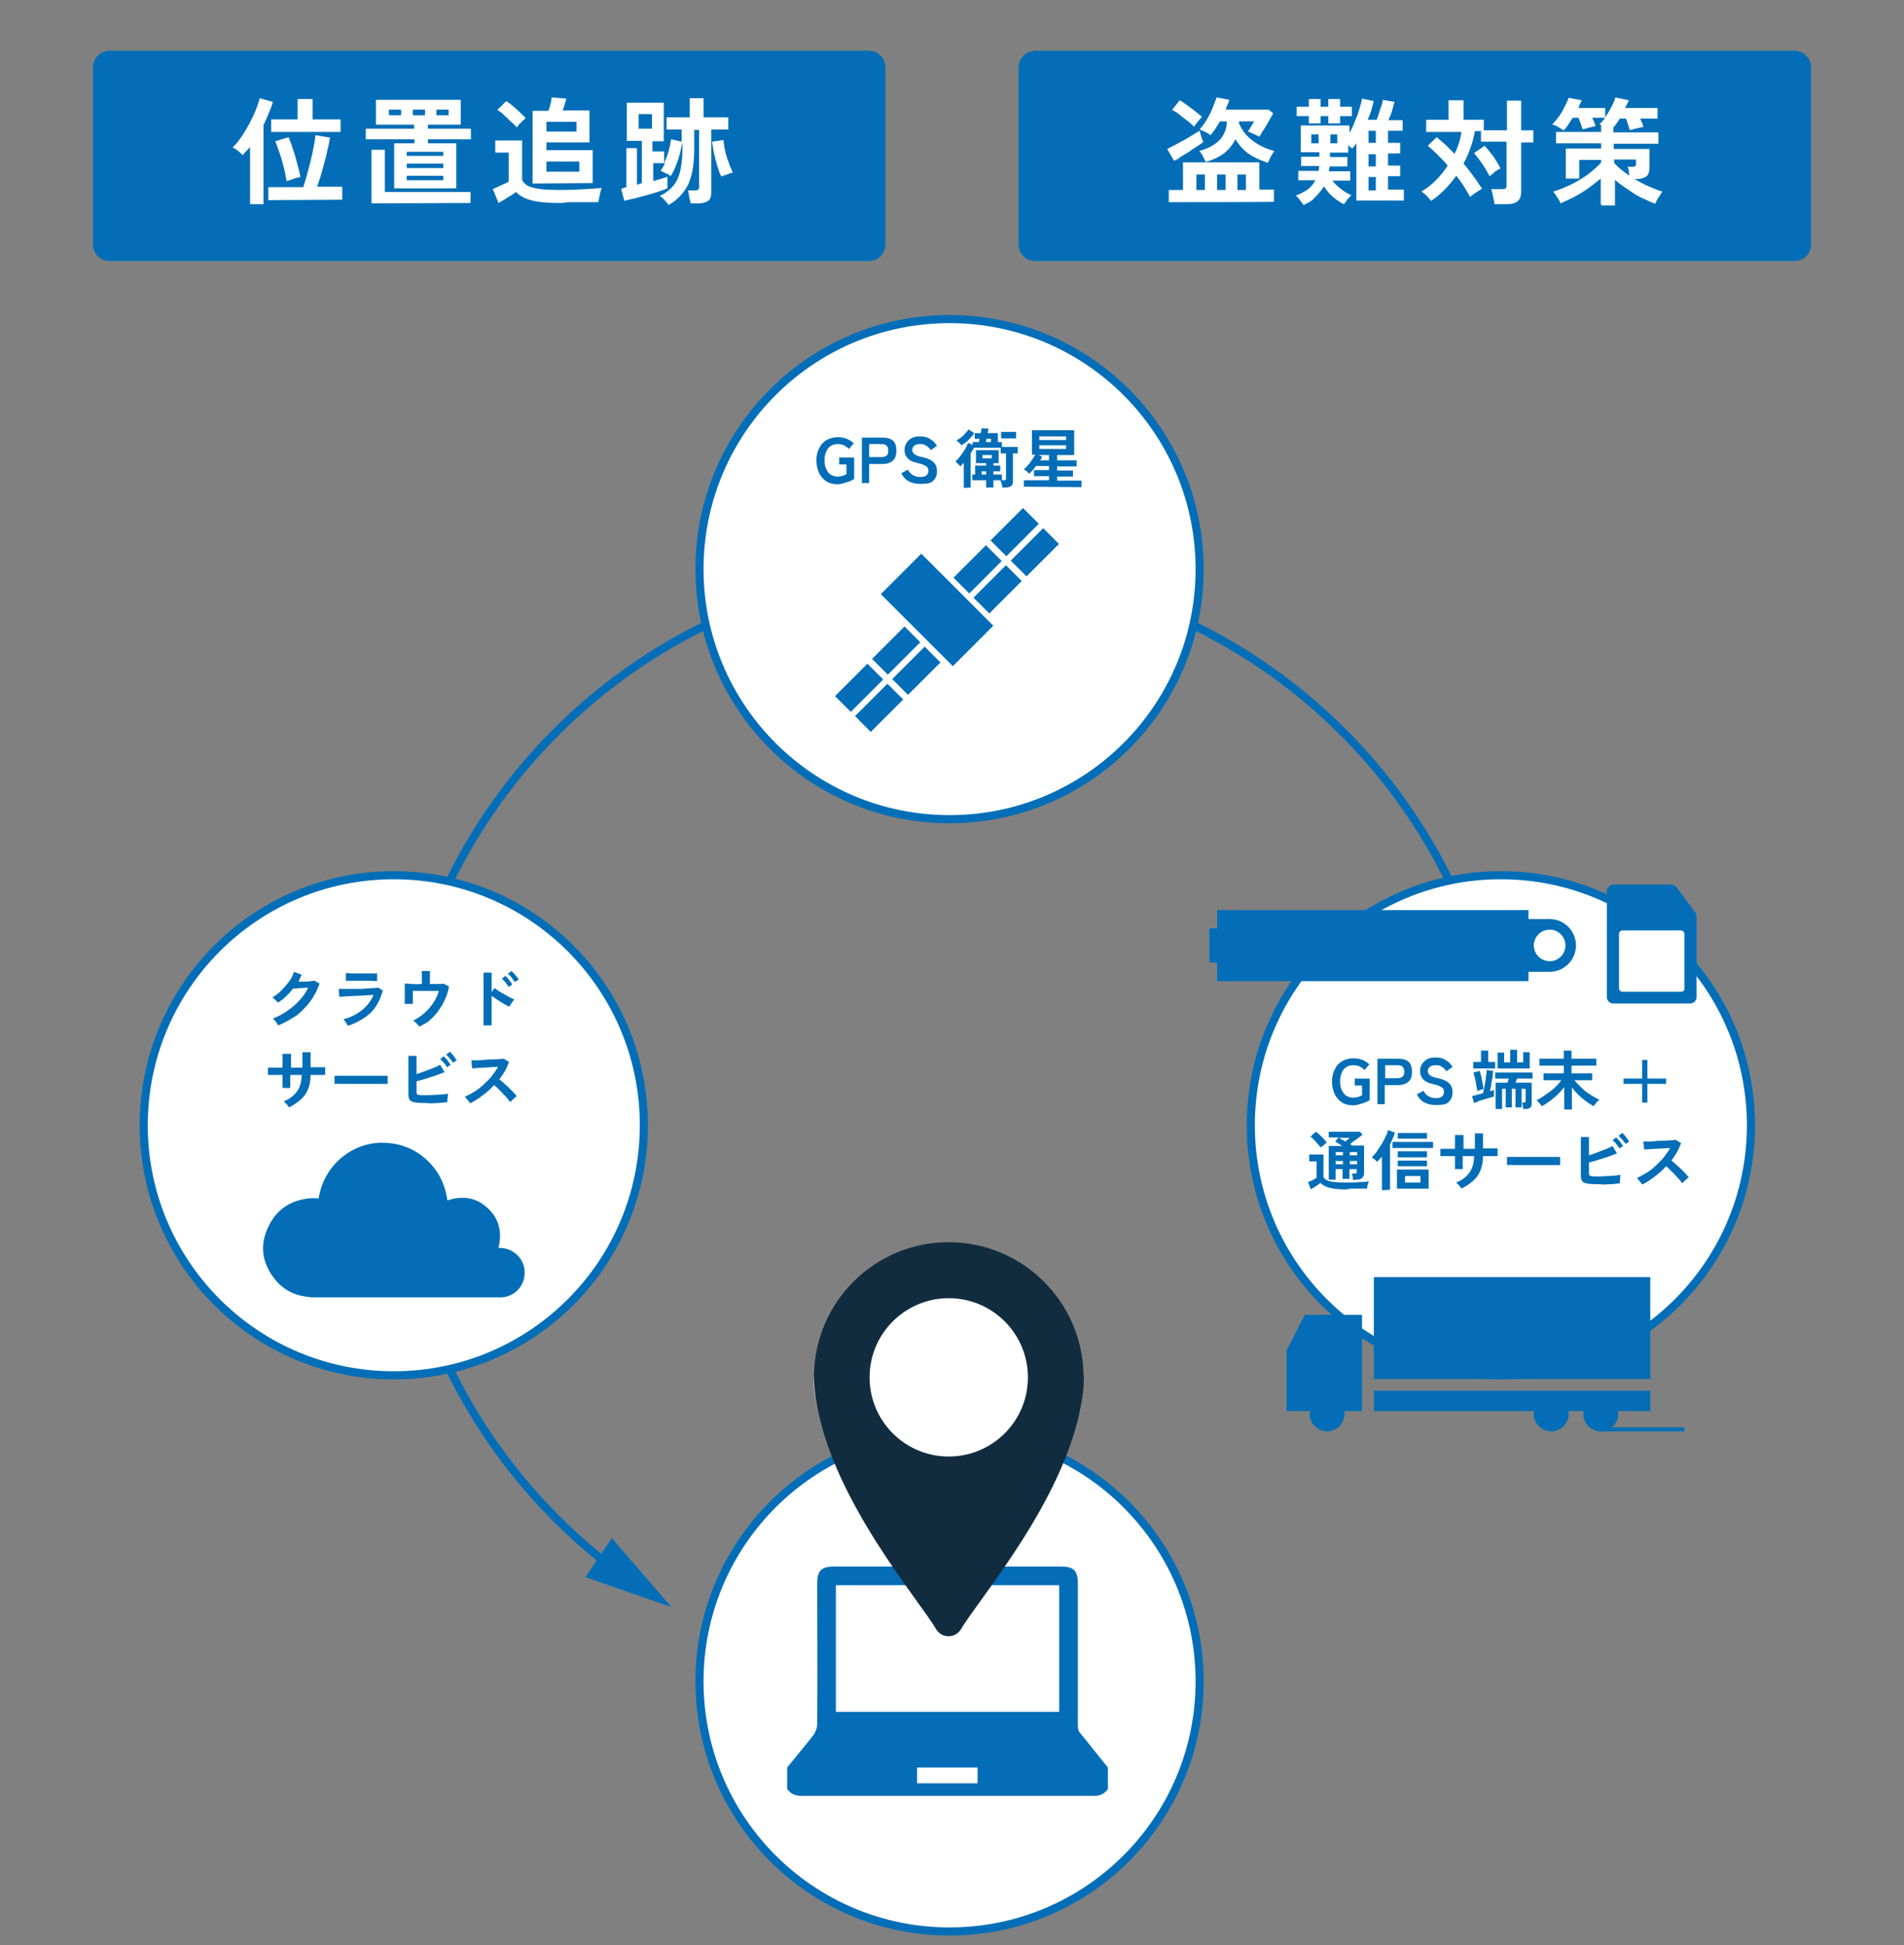 <?xml version="1.0" encoding="UTF-8"?> <svg xmlns="http://www.w3.org/2000/svg" xmlns:xlink="http://www.w3.org/1999/xlink" version="1.1" id="レイヤー_2_00000166645083729183058270000005550283506667226290_" x="0px" y="0px" viewBox="0 0 469 479.2" style="enable-background:new 0 0 469 479.2;" xml:space="preserve"><rect x="0" y="0" width="469" height="479.2" fill="#808080" stroke="none"/> <style type="text/css"> .st0{fill:none;stroke:#036EB7;stroke-width:2;stroke-miterlimit:10;} .st1{fill:#036EB7;} .st2{fill:#FFFFFF;stroke:#036EB7;stroke-width:2;stroke-miterlimit:10;} .st3{fill:none;stroke:#036EB7;stroke-width:2.599;stroke-miterlimit:10;} .st4{fill:#036EB7;stroke:#036EB7;stroke-width:2.599;stroke-miterlimit:10;} .st5{fill:#FFFFFF;} .st6{fill:#122C3F;} .st7{fill:none;stroke:#036EB7;stroke-miterlimit:10;} </style> <g> <g> <g> <path class="st0" d="M370.9,277.2c0-75.7-61.3-137-137-137s-137,61.3-137,137c0,44.3,21.1,83.8,53.7,108.8"></path> <g> <polygon class="st1" points="144.2,388.5 165.4,395.9 150.7,378.9 "></polygon> </g> </g> </g> <g> <circle class="st2" cx="233.9" cy="140.2" r="61.6"></circle> <g> <g> <path class="st1" d="M206.3,119.3c-1,0-1.9-0.2-2.7-0.7s-1.4-1.2-1.8-2c-0.4-0.9-0.7-1.9-0.7-3.1s0.2-2.2,0.7-3.1 c0.4-0.9,1.1-1.6,1.8-2s1.7-0.7,2.7-0.7c0.8,0,1.6,0.1,2.3,0.4s1.3,0.7,1.7,1.1l-1.2,1.4c-0.3-0.4-0.7-0.6-1.2-0.9 c-0.5-0.2-1-0.3-1.6-0.3c-0.7,0-1.3,0.2-1.7,0.5c-0.5,0.3-0.9,0.8-1.1,1.4c-0.3,0.6-0.4,1.3-0.4,2.1c0,0.8,0.1,1.5,0.4,2.1 c0.3,0.6,0.6,1.1,1.1,1.4s1.1,0.5,1.7,0.5c0.5,0,0.9-0.1,1.3-0.2c0.3-0.1,0.6-0.2,0.9-0.4v-2.4h-1.8v-1.7h3.7v5.3 c-0.5,0.3-1.1,0.6-1.8,0.8S207.1,119.3,206.3,119.3z"></path> <path class="st1" d="M212.3,119v-11.2h5.1c1,0,1.9,0.2,2.5,0.7s0.9,1.3,0.9,2.5s-0.3,2-0.9,2.5c-0.6,0.5-1.4,0.8-2.5,0.8h-3.3 v4.7H212.3z M214.1,112.6h3c0.5,0,1-0.1,1.3-0.4c0.3-0.2,0.4-0.6,0.4-1.2c0-0.5-0.1-0.9-0.4-1.2s-0.7-0.4-1.3-0.4h-3V112.6z"></path> <path class="st1" d="M226.5,119.2c-0.9,0-1.8-0.2-2.6-0.6s-1.4-1.1-1.9-2l1.6-0.9c0.3,0.5,0.7,1,1.2,1.3s1.1,0.5,1.8,0.5 s1.3-0.1,1.6-0.4s0.5-0.6,0.5-1.1c0-0.3-0.1-0.6-0.2-0.8c-0.1-0.2-0.4-0.4-0.8-0.6c-0.4-0.2-1.1-0.4-1.9-0.6 c-1-0.2-1.8-0.6-2.3-1.2s-0.7-1.2-0.7-2c0-0.7,0.2-1.2,0.5-1.7s0.8-0.9,1.3-1.2c0.6-0.3,1.2-0.4,2-0.4c1,0,1.9,0.2,2.6,0.7 c0.7,0.4,1.2,1,1.6,1.6l-1.5,1.1c-0.2-0.3-0.4-0.5-0.6-0.7c-0.2-0.2-0.5-0.4-0.9-0.6c-0.3-0.2-0.7-0.2-1.2-0.2 c-0.6,0-1,0.1-1.4,0.4c-0.3,0.2-0.5,0.6-0.5,1.1c0,0.2,0.1,0.4,0.2,0.6s0.3,0.4,0.7,0.6s0.9,0.4,1.6,0.5 c1.3,0.3,2.2,0.7,2.8,1.3c0.6,0.6,0.8,1.3,0.8,2.2c0,1.1-0.4,1.9-1.1,2.5S227.7,119.2,226.5,119.2z"></path> <path class="st1" d="M237.4,120.2V114c-0.3,0.3-0.6,0.6-0.8,0.9c-0.1-0.1-0.2-0.2-0.4-0.4c-0.2-0.2-0.3-0.3-0.5-0.5 s-0.3-0.3-0.4-0.3c0.3-0.2,0.6-0.6,0.9-0.9c0.3-0.4,0.6-0.8,0.9-1.2c0.3-0.4,0.6-0.9,0.8-1.3s0.4-0.8,0.6-1.2l1.1,0.5v-0.7h1.5 c0-0.1,0.1-0.2,0.1-0.4c0-0.1,0.1-0.3,0.1-0.4h-1.2v-1.4h1.5c0.1-0.3,0.1-0.5,0.1-0.7s0.1-0.4,0.1-0.5l1.7,0.1 c0,0.1,0,0.3-0.1,0.5c0,0.2-0.1,0.4-0.1,0.6h2.5v2.2h1v1.2h3.9v1.6h-1.2v6.9c0,0.5-0.1,0.9-0.4,1.1c-0.3,0.2-0.7,0.4-1.3,0.4 h-0.9c0-0.1,0-0.3-0.1-0.6c0-0.2-0.1-0.5-0.2-0.7c-0.1-0.2-0.1-0.4-0.2-0.5h-1.7v1.8h-1.8v-1.8h-3.4v-1.4h0.7v-2.2h2.7v-0.6 h-2.5v-3.2h5.6v3.2h-1.3v0.6h1.7v1.4h-1.7v0.8h2.1v1.4h0.5c0.2,0,0.3,0,0.4-0.1c0.1-0.1,0.1-0.2,0.1-0.4v-6.1h-1.3v-1.4h-6.6 c-0.1,0.2-0.2,0.5-0.4,0.7c-0.1,0.2-0.3,0.5-0.4,0.7v8.4L237.4,120.2L237.4,120.2z M236.8,109.7c-0.1-0.2-0.3-0.4-0.5-0.6 s-0.5-0.4-0.7-0.6c0.4-0.2,0.8-0.5,1.2-0.8s0.7-0.6,1-1c0.3-0.3,0.6-0.6,0.8-0.9l1.4,0.9c-0.2,0.3-0.5,0.7-0.9,1.1 s-0.7,0.8-1.1,1.1S237.1,109.5,236.8,109.7z M241.8,116.9h1.1v-0.8h-1.1V116.9z M242,112.9h2.3v-0.8H242V112.9z M242.8,108.9 h1.3v-0.8H243c0,0.1-0.1,0.3-0.1,0.4C242.9,108.7,242.9,108.8,242.8,108.9z M246.6,108v-1.6h3.7v1.6H246.6z"></path> <path class="st1" d="M252.2,119.9v-1.6h6.2v-1h-3.7v-1.5h3.7v-1h-3.2c-0.6,0.8-1.1,1.4-1.7,1.9c-0.2-0.2-0.4-0.4-0.6-0.6 c-0.2-0.2-0.5-0.3-0.7-0.5c0.3-0.3,0.7-0.6,1-1c0.4-0.4,0.7-0.8,1-1.3s0.6-0.9,0.8-1.3h-0.8v-6h10.4v6.1h-4.2v1.3h4.8v1.5h-4.8 v1h3.9v1.5h-3.9v1h6v1.6L252.2,119.9L252.2,119.9z M256.2,113.4h2.2v-1.3h-2.6l0.9,0.4c-0.1,0.2-0.2,0.3-0.2,0.5 C256.4,113.1,256.3,113.3,256.2,113.4z M256,108.4h6.6v-0.9H256V108.4z M256,110.6h6.6v-0.9H256V110.6z"></path> </g> </g> </g> <circle class="st2" cx="233.9" cy="414.2" r="61.6"></circle> <circle class="st2" cx="369.7" cy="277.2" r="61.6"></circle> <g> <g> <path class="st1" d="M333.3,272.3c-1,0-1.9-0.2-2.7-0.7c-0.8-0.5-1.4-1.2-1.8-2c-0.4-0.9-0.7-1.9-0.7-3.1s0.2-2.2,0.7-3.1 c0.4-0.9,1.1-1.6,1.8-2s1.7-0.7,2.7-0.7c0.8,0,1.6,0.1,2.3,0.4c0.7,0.3,1.3,0.7,1.7,1.1l-1.2,1.4c-0.3-0.4-0.7-0.6-1.2-0.9 c-0.5-0.2-1-0.3-1.6-0.3c-0.7,0-1.3,0.2-1.7,0.5c-0.5,0.3-0.9,0.8-1.1,1.4c-0.3,0.6-0.4,1.3-0.4,2.1c0,0.8,0.1,1.5,0.4,2.1 s0.6,1.1,1.1,1.4s1.1,0.5,1.7,0.5c0.5,0,0.9-0.1,1.3-0.2c0.3-0.1,0.6-0.2,0.9-0.4v-2.4h-1.8v-1.7h3.7v5.3 c-0.5,0.3-1.1,0.6-1.8,0.8S334.1,272.3,333.3,272.3z"></path> <path class="st1" d="M339.3,272v-11.2h5.1c1,0,1.9,0.2,2.5,0.7s0.9,1.3,0.9,2.5s-0.3,2-0.9,2.5s-1.4,0.8-2.5,0.8h-3.3v4.7H339.3z M341.2,265.6h3c0.5,0,1-0.1,1.3-0.4c0.3-0.2,0.4-0.6,0.4-1.2c0-0.5-0.1-0.9-0.4-1.2s-0.7-0.4-1.3-0.4h-3V265.6z"></path> <path class="st1" d="M353.5,272.2c-0.9,0-1.8-0.2-2.6-0.6c-0.8-0.4-1.4-1.1-1.9-2l1.6-0.9c0.3,0.5,0.7,1,1.2,1.3s1.1,0.5,1.8,0.5 c0.7,0,1.3-0.1,1.6-0.4c0.3-0.3,0.5-0.6,0.5-1.1c0-0.3-0.1-0.6-0.2-0.8c-0.1-0.2-0.4-0.4-0.8-0.6s-1.1-0.4-1.9-0.6 c-1-0.2-1.8-0.6-2.3-1.2s-0.7-1.2-0.7-2c0-0.7,0.2-1.2,0.5-1.7s0.8-0.9,1.3-1.2c0.6-0.3,1.2-0.4,2-0.4c1,0,1.9,0.2,2.6,0.7 c0.7,0.4,1.2,1,1.6,1.6l-1.5,1.1c-0.2-0.3-0.4-0.5-0.6-0.7s-0.5-0.4-0.9-0.6c-0.3-0.2-0.7-0.2-1.2-0.2c-0.6,0-1,0.1-1.4,0.4 c-0.3,0.2-0.5,0.6-0.5,1.1c0,0.2,0.1,0.4,0.2,0.6s0.3,0.4,0.7,0.6s0.9,0.4,1.6,0.5c1.3,0.3,2.2,0.7,2.8,1.3 c0.6,0.6,0.8,1.3,0.8,2.2c0,1.1-0.4,1.9-1.1,2.5S354.7,272.2,353.5,272.2z"></path> <path class="st1" d="M363.1,271.7l-0.5-1.7c0.3-0.1,0.7-0.1,1.2-0.3c0.5-0.1,1-0.3,1.5-0.4c0.1-0.4,0.2-0.9,0.3-1.4 c0.1-0.5,0.2-1.1,0.3-1.6c0.1-0.5,0.1-1.1,0.2-1.5c0.1-0.5,0.1-0.9,0.1-1.2l1.6,0.2c0,0.3-0.1,0.6-0.1,1s-0.1,0.8-0.2,1.3 s-0.2,0.9-0.2,1.4c-0.1,0.5-0.2,0.9-0.3,1.3c0.4-0.1,0.8-0.2,1-0.3v1.6c-0.2,0.1-0.6,0.2-1,0.3c-0.4,0.1-0.9,0.3-1.3,0.4 s-0.9,0.3-1.4,0.4C363.9,271.5,363.5,271.6,363.1,271.7z M362.9,263.2v-1.6h1.9v-2.8h1.8v2.8h1.7v1.6H362.9z M363.9,268.8 c0-0.3-0.1-0.7-0.2-1.1s-0.1-0.8-0.2-1.3c-0.1-0.4-0.2-0.8-0.3-1.2c-0.1-0.4-0.2-0.7-0.2-1l1.5-0.4c0.1,0.4,0.2,0.9,0.4,1.5 c0.1,0.5,0.2,1.1,0.3,1.6c0.1,0.5,0.2,1,0.2,1.4c-0.2,0-0.5,0.1-0.8,0.2S364.1,268.7,363.9,268.8z M375.2,273.2 c0-0.2-0.1-0.5-0.1-0.8c-0.1-0.3-0.1-0.6-0.2-0.8h0.4c0.2,0,0.3,0,0.4-0.1s0.1-0.2,0.1-0.4v-2.9h-1v4.6h-1.5v-4.6h-0.9v4.6h-1.5 v-4.6H370v5h-1.6v-6.5h2.9c0.1-0.2,0.1-0.4,0.2-0.5c0.1-0.2,0.1-0.4,0.2-0.5h-3.4v-1.5h9.2v1.5h-3.8c-0.1,0.2-0.1,0.3-0.2,0.5 s-0.1,0.4-0.2,0.5h4v5.1c0,0.5-0.1,0.9-0.4,1.1s-0.7,0.3-1.3,0.3L375.2,273.2L375.2,273.2z M368.9,263.3v-4h1.6v2.4h1.5v-3.1h1.7 v3.1h1.5v-2.5h1.6v4h-7.9V263.3z"></path> <path class="st1" d="M385.3,273.2v-5.4c-0.7,0.9-1.5,1.8-2.5,2.6c-0.9,0.8-1.9,1.5-3,2.1c-0.1-0.1-0.2-0.3-0.4-0.5 s-0.3-0.4-0.5-0.6s-0.3-0.3-0.4-0.4c0.5-0.2,1-0.5,1.6-0.9s1.1-0.8,1.7-1.2s1.1-0.9,1.6-1.4s0.9-1,1.2-1.4h-4.4v-1.7h5v-1.9h-6 v-1.7h6v-2h1.9v2h6.1v1.7h-6.1v1.9h5.1v1.7h-4.4c0.5,0.6,1.1,1.2,1.8,1.9s1.4,1.2,2.2,1.7s1.5,0.9,2.2,1.2 c-0.1,0.1-0.3,0.2-0.5,0.4s-0.3,0.4-0.5,0.6s-0.3,0.4-0.4,0.6c-0.6-0.3-1.2-0.7-1.9-1.2s-1.3-1-1.9-1.6s-1.2-1.2-1.6-1.9v5.5 h-1.9V273.2z"></path> <path class="st1" d="M405.8,271.6h-1.3V267h-4.6v-1.3h4.6v-4.6h1.3v4.6h4.6v1.3h-4.6V271.6z"></path> <path class="st1" d="M331.3,293c-1.1,0-2.1-0.1-2.8-0.2c-0.8-0.1-1.4-0.3-1.9-0.5s-0.9-0.5-1.3-0.9c-0.2,0.1-0.4,0.3-0.7,0.5 c-0.3,0.2-0.6,0.4-0.9,0.6s-0.6,0.3-0.8,0.5l-0.7-1.8c0.2-0.1,0.4-0.2,0.7-0.3c0.3-0.1,0.5-0.2,0.8-0.4c0.3-0.1,0.5-0.3,0.6-0.4 v-4h-1.8v-1.7h3.5v5.5c0.2,0.5,0.7,0.9,1.6,1.1s2.1,0.3,3.7,0.3c1.4,0,2.5,0,3.5-0.1c1,0,1.8-0.1,2.4-0.2 c-0.1,0.1-0.1,0.3-0.2,0.5s-0.1,0.5-0.2,0.7c0,0.3-0.1,0.5-0.1,0.6c-0.3,0-0.7,0-1.2,0s-1,0-1.5,0s-1.1,0-1.5,0 C332,293,331.6,293,331.3,293z M325.3,282.7c-0.2-0.3-0.4-0.6-0.7-0.9s-0.6-0.7-0.9-1s-0.6-0.6-0.9-0.8l1.3-1.2 c0.3,0.2,0.6,0.4,0.9,0.7c0.3,0.3,0.7,0.6,1,1c0.3,0.3,0.6,0.6,0.8,0.9c-0.1,0.1-0.2,0.2-0.4,0.4c-0.2,0.2-0.4,0.3-0.5,0.5 C325.5,282.4,325.4,282.5,325.3,282.7z M333.3,290.7c0-0.2-0.1-0.5-0.1-0.8c-0.1-0.3-0.1-0.6-0.2-0.8h0.7c0.2,0,0.3,0,0.4-0.1 s0.1-0.2,0.1-0.4V288h-1.8v2.4h-1.7V288H329v2.6h-1.7v-8.3h3.3c-0.3-0.2-0.6-0.4-0.9-0.6s-0.6-0.4-0.8-0.5l0.8-1h-2.4v-1.4h7.7 l0.6,0.7c-0.2,0.2-0.5,0.5-0.9,0.7c-0.3,0.3-0.7,0.6-1.1,0.8c-0.4,0.3-0.7,0.6-1,0.8c0.1,0.1,0.1,0.1,0.2,0.2s0.1,0.1,0.2,0.2h3 v6.8c0,0.5-0.2,0.9-0.5,1.2s-0.8,0.4-1.4,0.4L333.3,290.7L333.3,290.7z M329,284.6h1.8v-0.8H329V284.6z M329,286.8h1.8V286H329 V286.8z M331.4,281.2c0.2-0.2,0.4-0.3,0.6-0.5s0.4-0.3,0.5-0.4h-2.7c0.2,0.1,0.5,0.3,0.7,0.4 C330.9,280.9,331.2,281.1,331.4,281.2z M332.5,284.6h1.8v-0.8h-1.8V284.6z M332.5,286.8h1.8V286h-1.8V286.8z"></path> <path class="st1" d="M340.4,293.2v-8.3c-0.2,0.3-0.4,0.5-0.6,0.7s-0.4,0.4-0.6,0.6c-0.2-0.2-0.4-0.4-0.6-0.6 c-0.3-0.2-0.5-0.4-0.7-0.5c0.4-0.4,0.8-0.8,1.2-1.4c0.4-0.6,0.8-1.2,1.2-1.8c0.4-0.6,0.7-1.3,1-1.9s0.5-1.1,0.6-1.6l1.7,0.6 c-0.3,1-0.7,1.9-1.2,2.9v11.2L340.4,293.2L340.4,293.2z M343,282.8v-1.5h10v1.5H343z M344.1,292.8v-4.7h7.8v4.7H344.1z M344.3,280.5v-1.4h7.2v1.4H344.3z M344.3,285.1v-1.5h7.2v1.5H344.3z M344.3,287.3v-1.4h7.2v1.4H344.3z M346.1,291.3h3.8v-1.6 h-3.8V291.3z"></path> <path class="st1" d="M360,292.8c-0.1-0.2-0.3-0.5-0.6-0.8s-0.5-0.5-0.7-0.7c1.5-0.6,2.5-1.4,3.3-2.5c0.7-1,1.1-2.4,1.1-4h-2.8 v3.2h-1.9v-3.2c-0.5,0-1,0-1.5,0s-0.9,0-1.3,0s-0.6,0-0.8,0V283c0.1,0,0.4,0,0.7,0s0.8,0,1.3,0s1,0,1.6,0c0-0.5,0-1,0-1.4 c0-0.5,0-0.9,0-1.2s0-0.6,0-0.8h2.1c0,0.2,0,0.4,0,0.8s0,0.8,0,1.2c0,0.5,0,0.9,0,1.4h2.8c0-0.4,0-0.8,0-1.3s0-0.9,0-1.4 s0-0.8,0-1.1h2v3.7c0.5,0,1,0,1.5,0s0.9,0,1.3,0s0.7,0,0.8,0v1.9c-0.2,0-0.4,0-0.8,0s-0.8,0-1.3,0s-1,0-1.5,0 c0,2-0.5,3.6-1.3,4.8S361.6,292,360,292.8z"></path> <path class="st1" d="M371.2,287c0-0.1,0-0.4,0-0.6c0-0.3,0-0.5,0-0.8s0-0.5,0-0.6c0.2,0,0.6,0,1.1,0s1.1,0,1.9,0s1.5,0,2.3,0 s1.6,0,2.5,0s1.6,0,2.3,0c0.7,0,1.4,0,1.9,0s0.9,0,1.1,0c0,0.1,0,0.3,0,0.6c0,0.3,0,0.5,0,0.8s0,0.5,0,0.6c-0.3,0-0.7,0-1.2,0 s-1.1,0-1.8,0c-0.7,0-1.4,0-2.2,0s-1.6,0-2.3,0s-1.5,0-2.3,0s-1.4,0-1.9,0C372,286.9,371.5,287,371.2,287z"></path> <path class="st1" d="M392.7,291.7c-0.9,0-1.5-0.1-2-0.2s-0.8-0.3-1-0.6c-0.2-0.3-0.3-0.7-0.3-1.3v-9.5h2c0,0.3,0,0.6,0,1.1 s0,1,0,1.6s0,1.2,0,1.8c0.6-0.2,1.3-0.4,2-0.7s1.4-0.5,2.1-0.8s1.2-0.5,1.7-0.8l1.1,1.8c-0.4,0.2-1,0.4-1.5,0.6s-1.2,0.4-1.8,0.6 c-0.6,0.2-1.2,0.4-1.9,0.6c-0.6,0.2-1.2,0.3-1.7,0.5v2.5c0,0.2,0,0.4,0.1,0.6c0.1,0.1,0.2,0.2,0.4,0.2c0.2,0,0.4,0.1,0.8,0.1 c0.5,0,1,0,1.6,0s1.2-0.1,1.8-0.1c0.6,0,1.2-0.1,1.7-0.1c0.6-0.1,1-0.1,1.4-0.2c-0.1,0.2-0.1,0.4-0.1,0.7c0,0.3-0.1,0.5-0.1,0.8 s0,0.5,0,0.6c-0.6,0.1-1.2,0.1-1.9,0.2c-0.7,0-1.4,0.1-2.2,0.1C393.9,291.7,393.3,291.7,392.7,291.7z M398.9,282.9 c-0.2-0.3-0.4-0.7-0.8-1.1c-0.3-0.4-0.6-0.7-0.9-0.9l0.9-0.7c0.1,0.1,0.3,0.3,0.6,0.6s0.4,0.5,0.6,0.8s0.4,0.5,0.5,0.7 L398.9,282.9z M400.4,281.8c-0.1-0.2-0.3-0.5-0.5-0.7s-0.4-0.5-0.6-0.7s-0.4-0.4-0.6-0.6l0.9-0.7c0.2,0.1,0.3,0.3,0.6,0.6 s0.4,0.5,0.6,0.8s0.4,0.5,0.5,0.7L400.4,281.8z"></path> <path class="st1" d="M404.5,291.8c-0.1-0.2-0.3-0.5-0.6-0.8c-0.2-0.3-0.5-0.6-0.7-0.8c0.8-0.4,1.6-0.8,2.4-1.3s1.6-1.1,2.3-1.8 c0.7-0.7,1.4-1.3,2-2.1s1.1-1.5,1.5-2.2c-0.5,0-1.1,0.1-1.7,0.1s-1.2,0.1-1.9,0.1c-0.6,0-1.2,0.1-1.7,0.1s-0.9,0.1-1.1,0.1 l-0.2-2c0.3,0,0.7,0,1.2,0s1.1,0,1.8-0.1s1.3-0.1,2-0.1s1.2-0.1,1.8-0.1c0.5,0,0.9-0.1,1.2-0.1l1.3,0.8c-0.3,0.7-0.6,1.5-1,2.2 s-0.9,1.4-1.4,2.1c0.4,0.3,0.8,0.6,1.2,1c0.4,0.4,0.8,0.7,1.2,1.1c0.4,0.4,0.8,0.8,1.1,1.1c0.3,0.4,0.6,0.7,0.8,0.9 c-0.3,0.2-0.5,0.4-0.8,0.7c-0.3,0.3-0.6,0.5-0.8,0.8c-0.2-0.3-0.5-0.6-0.8-1s-0.7-0.7-1-1.1c-0.4-0.4-0.7-0.7-1.1-1.1 s-0.7-0.7-1.1-1c-0.9,1-1.8,1.8-2.9,2.6C406.6,290.6,405.6,291.3,404.5,291.8z"></path> </g> </g> <circle class="st2" cx="97" cy="277.2" r="61.6"></circle> <g> <g> <path class="st1" d="M68.5,252.6c-0.1-0.2-0.2-0.3-0.3-0.6c-0.2-0.2-0.3-0.4-0.5-0.6s-0.3-0.4-0.5-0.5c1.3-0.5,2.5-1.1,3.6-1.9 c1.1-0.8,2.1-1.6,3-2.6s1.6-2,2.1-3.1c-0.4,0-0.9,0-1.4,0.1c-0.5,0-1,0-1.4,0.1c-0.4,0-0.7,0-0.9,0c-0.5,0.7-1.1,1.3-1.7,1.9 s-1.3,1.1-2,1.6c-0.1-0.1-0.2-0.3-0.4-0.4c-0.2-0.2-0.4-0.3-0.5-0.5c-0.2-0.2-0.4-0.3-0.5-0.4c0.8-0.5,1.5-1,2.2-1.7 s1.3-1.4,1.9-2.2s1-1.6,1.2-2.4l1.9,0.7c-0.1,0.3-0.3,0.6-0.4,0.9c-0.1,0.3-0.3,0.6-0.4,0.8c0.5,0,1,0,1.5,0s1,0,1.5-0.1 c0.4,0,0.8-0.1,1-0.1l1.2,0.7c-0.5,1.5-1.2,2.9-2.2,4.3c-1,1.3-2.1,2.5-3.5,3.6C71.5,251.1,70.1,252,68.5,252.6z"></path> <path class="st1" d="M85.7,252.7c-0.1-0.1-0.2-0.3-0.3-0.5c-0.1-0.2-0.2-0.4-0.4-0.6c-0.1-0.2-0.3-0.4-0.4-0.5 c1.8-0.5,3.4-1.3,4.6-2.3s2.2-2.2,2.8-3.7c-0.5,0-1.1,0-1.8,0.1c-0.7,0-1.4,0.1-2.1,0.1s-1.4,0.1-2,0.1s-1.2,0.1-1.6,0.1 c-0.5,0-0.8,0.1-0.9,0.1l-0.2-2c0.3,0,0.7,0,1.2,0s1.1,0,1.7,0s1.3,0,2,0s1.3,0,2-0.1c0.6,0,1.2-0.1,1.7-0.1s0.9-0.1,1.2-0.1 l1.1,0.7c-0.6,2.1-1.5,4-3,5.5C90,250.7,88.1,251.9,85.7,252.7z M85.2,241.6v-1.9c0.4,0,0.9,0.1,1.6,0.1s1.4,0,2.3,0 c0.8,0,1.6,0,2.2,0c0.7,0,1.2,0,1.6,0v1.9c-0.4,0-0.9-0.1-1.5-0.1s-1.4,0-2.2,0c-0.5,0-1,0-1.5,0s-1,0-1.4,0 C85.8,241.6,85.5,241.6,85.2,241.6z"></path> <path class="st1" d="M103.3,252.9c-0.2-0.2-0.4-0.5-0.7-0.8c-0.3-0.3-0.6-0.5-0.8-0.7c1-0.5,1.9-1.1,2.7-1.8 c0.8-0.7,1.6-1.6,2.2-2.5s1.1-1.9,1.4-3h-6.4c0,0.4,0,0.8,0,1.2s0,0.8,0,1.2s0,0.6,0,0.8h-2v-5c0.4,0,1,0,1.8,0.1s1.6,0,2.4,0 v-3.2h2v3.2c0.7,0,1.4,0,2,0s1,0,1.3-0.1l1.4,0.7c-0.2,1.1-0.5,2.2-1,3.2c-0.4,1-1,1.9-1.6,2.8c-0.6,0.9-1.4,1.6-2.1,2.3 S104.2,252.4,103.3,252.9z"></path> <path class="st1" d="M119.1,252.5v-12.9h2v4.8l0.7-1c0.3,0.2,0.6,0.4,1,0.7s0.9,0.5,1.4,0.8s0.9,0.5,1.4,0.8 c0.4,0.2,0.8,0.4,1.1,0.5c-0.1,0.1-0.3,0.3-0.4,0.5c-0.2,0.2-0.3,0.4-0.5,0.7c-0.1,0.2-0.3,0.4-0.3,0.6c-0.3-0.1-0.6-0.3-1-0.5 s-0.8-0.5-1.2-0.7c-0.4-0.3-0.8-0.5-1.2-0.8c-0.4-0.3-0.7-0.5-1-0.7v7.3h-2V252.5z M125.3,243.1c-0.2-0.3-0.5-0.7-0.8-1.1 c-0.3-0.4-0.6-0.7-0.9-0.9l0.9-0.7c0.1,0.1,0.3,0.3,0.6,0.6c0.2,0.3,0.4,0.5,0.6,0.8s0.4,0.5,0.5,0.7L125.3,243.1z M126.8,241.9 c-0.2-0.3-0.5-0.7-0.8-1.1c-0.3-0.4-0.6-0.7-0.9-0.9l0.9-0.7c0.1,0.1,0.3,0.3,0.6,0.6c0.2,0.3,0.4,0.5,0.7,0.8 c0.2,0.3,0.4,0.5,0.5,0.7L126.8,241.9z"></path> <path class="st1" d="M71.2,272.8c-0.1-0.2-0.3-0.5-0.6-0.8s-0.5-0.5-0.7-0.7c1.5-0.6,2.5-1.4,3.3-2.5c0.7-1,1.1-2.4,1.1-4h-2.8 v3.2h-1.9v-3.2c-0.5,0-1,0-1.5,0s-0.9,0-1.3,0s-0.6,0-0.8,0V263c0.1,0,0.4,0,0.7,0s0.8,0,1.3,0s1,0,1.6,0c0-0.5,0-1,0-1.4 c0-0.5,0-0.9,0-1.2s0-0.6,0-0.8h2.1c0,0.2,0,0.4,0,0.8s0,0.8,0,1.2c0,0.5,0,0.9,0,1.4h2.8c0-0.4,0-0.8,0-1.3s0-0.9,0-1.4 s0-0.8,0-1.1h2v3.7c0.5,0,1,0,1.5,0s0.9,0,1.3,0s0.7,0,0.8,0v1.9c-0.2,0-0.4,0-0.8,0s-0.8,0-1.3,0s-1,0-1.5,0 c0,2-0.5,3.6-1.3,4.8S72.8,272,71.2,272.8z"></path> <path class="st1" d="M82.4,267c0-0.1,0-0.4,0-0.6c0-0.3,0-0.5,0-0.8s0-0.5,0-0.6c0.2,0,0.6,0,1.1,0s1.1,0,1.9,0s1.5,0,2.3,0 s1.6,0,2.5,0s1.6,0,2.3,0c0.7,0,1.4,0,1.9,0s0.9,0,1.1,0c0,0.1,0,0.3,0,0.6c0,0.3,0,0.5,0,0.8s0,0.5,0,0.6c-0.3,0-0.7,0-1.2,0 s-1.1,0-1.8,0c-0.7,0-1.4,0-2.2,0s-1.6,0-2.3,0s-1.5,0-2.3,0s-1.4,0-1.9,0C83.2,266.9,82.8,267,82.4,267z"></path> <path class="st1" d="M103.9,271.7c-0.9,0-1.5-0.1-2-0.2s-0.8-0.3-1-0.6c-0.2-0.3-0.3-0.7-0.3-1.3v-9.5h2c0,0.3,0,0.6,0,1.1 s0,1,0,1.6s0,1.2,0,1.8c0.6-0.2,1.3-0.4,2-0.7s1.4-0.5,2.1-0.8s1.2-0.5,1.7-0.8l1.1,1.8c-0.4,0.2-1,0.4-1.5,0.6s-1.2,0.4-1.8,0.6 c-0.6,0.2-1.2,0.4-1.9,0.6c-0.6,0.2-1.2,0.3-1.7,0.5v2.5c0,0.2,0,0.4,0.1,0.6c0.1,0.1,0.2,0.2,0.4,0.2c0.2,0,0.4,0.1,0.8,0.1 c0.5,0,1,0,1.6,0s1.2-0.1,1.8-0.1c0.6,0,1.2-0.1,1.7-0.1c0.6-0.1,1-0.1,1.4-0.2c-0.1,0.2-0.1,0.4-0.1,0.7c0,0.3-0.1,0.5-0.1,0.8 s0,0.5,0,0.6c-0.6,0.1-1.2,0.1-1.9,0.2c-0.7,0-1.4,0.1-2.2,0.1C105.2,271.7,104.5,271.7,103.9,271.7z M110.1,262.9 c-0.2-0.3-0.4-0.7-0.8-1.1c-0.3-0.4-0.6-0.7-0.9-0.9l0.9-0.7c0.1,0.1,0.3,0.3,0.6,0.6s0.4,0.5,0.6,0.8s0.4,0.5,0.5,0.7 L110.1,262.9z M111.6,261.8c-0.1-0.2-0.3-0.5-0.5-0.7s-0.4-0.5-0.6-0.7s-0.4-0.4-0.6-0.6l0.9-0.7c0.2,0.1,0.3,0.3,0.6,0.6 s0.4,0.5,0.6,0.8s0.4,0.5,0.5,0.7L111.6,261.8z"></path> <path class="st1" d="M115.8,271.8c-0.1-0.2-0.3-0.5-0.6-0.8c-0.2-0.3-0.5-0.6-0.7-0.8c0.8-0.4,1.6-0.8,2.4-1.3s1.6-1.1,2.3-1.8 c0.7-0.7,1.4-1.3,2-2.1s1.1-1.5,1.5-2.2c-0.5,0-1.1,0.1-1.7,0.1s-1.2,0.1-1.9,0.1c-0.6,0-1.2,0.1-1.7,0.1s-0.9,0.1-1.1,0.1 l-0.2-2c0.3,0,0.7,0,1.2,0s1.1,0,1.8-0.1s1.3-0.1,2-0.1s1.2-0.1,1.8-0.1c0.5,0,0.9-0.1,1.2-0.1l1.3,0.8c-0.3,0.7-0.6,1.5-1,2.2 s-0.9,1.4-1.4,2.1c0.4,0.3,0.8,0.6,1.2,1c0.4,0.4,0.8,0.7,1.2,1.1c0.4,0.4,0.8,0.8,1.1,1.1c0.3,0.4,0.6,0.7,0.8,0.9 c-0.3,0.2-0.5,0.4-0.8,0.7c-0.3,0.3-0.6,0.5-0.8,0.8c-0.2-0.3-0.5-0.6-0.8-1s-0.7-0.7-1-1.1c-0.4-0.4-0.7-0.7-1.1-1.1 s-0.7-0.7-1.1-1c-0.9,1-1.8,1.8-2.9,2.6C117.9,270.6,116.8,271.3,115.8,271.8z"></path> </g> </g> <g> <rect x="299.8" y="224.2" class="st1" width="76.7" height="17.5"></rect> <rect x="297.9" y="228.7" class="st1" width="5.8" height="8.4"></rect> <g> <circle class="st3" cx="381.7" cy="232.9" r="5.2"></circle> <path class="st4" d="M370,238.1h11.7c-2.9,0-5.2-2.3-5.2-5.2s2.3-5.2,5.2-5.2H370V238.1z"></path> </g> </g> <g> <path class="st1" d="M397.5,217.9h14.1c0.5,0,1,0.2,1.3,0.6l4.7,6.3c0.2,0.3,0.3,0.6,0.3,0.9v19.9c0,0.9-0.7,1.6-1.6,1.6h-18.9 c-0.9,0-1.6-0.7-1.6-1.6v-26.2C395.9,218.6,396.6,217.9,397.5,217.9z"></path> <path class="st5" d="M414.1,244.3h-14.5c-0.4,0-0.8-0.4-0.8-0.8V230c0-0.4,0.4-0.8,0.8-0.8h14.5c0.4,0,0.8,0.4,0.8,0.8v13.5 C415,244,414.6,244.3,414.1,244.3z"></path> </g> <g> <rect x="338.4" y="314.6" class="st1" width="68.1" height="25.1"></rect> <rect x="338.4" y="342.6" class="st1" width="68.1" height="5"></rect> <polygon class="st1" points="335.5,347.6 316.9,347.6 316.9,332.7 321.4,323.9 335.5,323.9 "></polygon> <circle class="st1" cx="326.9" cy="348.3" r="4.3"></circle> <circle class="st1" cx="382.1" cy="348.3" r="4.3"></circle> <circle class="st1" cx="394.3" cy="348.3" r="4.3"></circle> </g> <g> <rect x="223.8" y="137.7" transform="matrix(0.707 -0.707 0.707 0.707 -38.612 207.232)" class="st1" width="14.1" height="25.1"></rect> <rect x="220.1" y="162.5" transform="matrix(0.707 -0.707 0.707 0.707 -50.72 208.009)" class="st1" width="11.3" height="5.5"></rect> <rect x="210.9" y="171.6" transform="matrix(0.707 -0.707 0.707 0.707 -59.821 204.199)" class="st1" width="11.3" height="5.5"></rect> <rect x="215.1" y="157.5" transform="matrix(0.707 -0.707 0.707 0.707 -48.62 203.038)" class="st1" width="11.3" height="5.5"></rect> <rect x="206" y="166.7" transform="matrix(0.707 -0.707 0.707 0.707 -57.821 199.27)" class="st1" width="11.3" height="5.5"></rect> <rect x="249.3" y="133.3" transform="matrix(0.707 -0.707 0.707 0.707 -21.529 220.113)" class="st1" width="11.3" height="5.5"></rect> <rect x="240.1" y="142.4" transform="matrix(0.707 -0.707 0.707 0.707 -30.63 216.303)" class="st1" width="11.3" height="5.5"></rect> <rect x="244.3" y="128.3" transform="matrix(0.707 -0.707 0.707 0.707 -19.429 215.142)" class="st1" width="11.3" height="5.5"></rect> <rect x="235.2" y="137.5" transform="matrix(0.707 -0.707 0.707 0.707 -28.63 211.374)" class="st1" width="11.3" height="5.5"></rect> </g> <path class="st1" d="M123.7,319.6c-15.7,0-31.4,0-47.1,0c-0.2,0-0.3-0.1-0.5-0.1c-3.5-0.3-6.4-1.8-8.5-4.5 c-3.2-4.1-3.7-8.6-1.3-13.2c2-4,5.4-6.1,9.8-6.6c0.8-0.1,1.6,0,2.4,0c1.3-8.3,8.3-13.7,15.6-13.7c3.6,0,6.9,1,9.8,3.2 c3.6,2.8,5.7,6.5,6.3,11c3.7-1.2,7.1-0.8,9.9,1.9c2.9,2.6,3.6,6,2.7,9.8c0.2,0,0.3,0,0.4,0c3.1,0.1,5.7,2.4,6,5.4 c0.3,3.2-1.6,6-4.8,6.7C124.3,319.5,124,319.5,123.7,319.6z"></path> <g id="FSQlq1_00000152985124999999813280000006021811558025168266_"> <g> <path class="st1" d="M193.9,440.7c0-1.8,0-3.5,0-5.3c2.1-2.6,4.3-5.2,6.4-7.9c0.6-0.8,1-1.9,1-2.8c0.1-11.5,0-23.1,0-34.6 c0-3.2,1-4.2,4.2-4.2c18.6,0,37.2,0,55.8,0c3.2,0,4.2,1,4.2,4.2c0,11.5,0,23.1,0,34.6c0,0.7,0,1.5,0.4,2c2.3,2.9,4.7,5.8,7,8.7 c0,1.8,0,3.5,0,5.3c-0.9,1.3-2.1,1.8-3.7,1.7c-23.9,0-47.7,0-71.6,0C196,442.4,194.8,442,193.9,440.7z M260.9,421.7 c0-10.5,0-20.9,0-31.2c-18.4,0-36.7,0-55,0c0,10.5,0,20.8,0,31.2C224.3,421.7,242.5,421.7,260.9,421.7z M225.9,439.3 c5.1,0,10,0,14.9,0c0-1.4,0-2.7,0-3.9c-5,0-9.9,0-14.9,0C225.9,436.8,225.9,438,225.9,439.3z"></path> </g> </g> <g> <g> <path class="st6" d="M266.9,338.7c-0.3-18.1-15.1-32.7-33.2-32.7c-18.2,0-32.9,14.6-33.2,32.7c0,2.6,0.3,5.1,0.8,7.7 c4.3,23.7,25,47.6,29.4,55.1c1.4,2.1,4.5,2.1,5.9,0c4.4-7.5,25.2-31.4,29.6-55c0.5-2.4,0.8-4.8,0.8-7.3 C266.9,339.1,266.9,338.9,266.9,338.7z"></path> <path class="st5" d="M200.4,339.3c0,2.5,0.3,4.9,0.8,7.2c-0.5-2.6-0.7-5.2-0.8-7.7C200.4,338.9,200.4,339.1,200.4,339.3z"></path> </g> <circle class="st5" cx="233.7" cy="339.3" r="19.5"></circle> </g> <line class="st7" x1="394.3" y1="352.1" x2="414.9" y2="352.1"></line> </g> <g> <g> <path class="st1" d="M27,12.5h187c2.3,0,4.1,1.8,4.1,4.1v43.6c0,2.3-1.8,4.1-4.1,4.1H27c-2.3,0-4.1-1.8-4.1-4.1V16.6 C22.9,14.4,24.7,12.5,27,12.5z"></path> <g> <g> <path class="st5" d="M61.6,50.3V36.2c-0.3,0.4-0.6,0.7-0.9,1c-0.3,0.3-0.6,0.6-0.9,1c-0.3-0.3-0.7-0.6-1.1-1 c-0.5-0.4-0.9-0.6-1.4-0.9c0.7-0.6,1.4-1.5,2.1-2.5c0.7-1,1.4-2.2,2-3.3c0.6-1.2,1.2-2.3,1.6-3.4c0.5-1.1,0.7-2.1,1-2.9l3.2,0.9 c-0.2,0.9-0.6,1.8-1,2.8s-0.8,1.9-1.3,2.9v19.5H61.6z M66.1,49.3v-3.2h8.6c0.4-1.2,0.8-2.6,1.2-4.1c0.4-1.4,0.8-3,1.1-4.5 c0.3-1.5,0.6-2.9,0.7-4.2l3.6,0.6c-0.2,0.9-0.3,1.8-0.6,2.9c-0.2,1-0.5,2.2-0.8,3.3c-0.3,1.1-0.6,2.2-0.9,3.2 c-0.3,1-0.6,1.9-0.9,2.7h6.2v3.2L66.1,49.3L66.1,49.3z M66.8,32.5v-3.1h6.5v-5h3.7v5h6.9v3.1C83.8,32.5,66.8,32.5,66.8,32.5z M70.6,44.6c-0.2-1.1-0.4-2.2-0.7-3.4c-0.3-1.2-0.6-2.3-1-3.4c-0.4-1.1-0.7-2.1-1.1-3l3.3-1c0.4,1,0.8,2,1.1,3.1 c0.4,1.1,0.7,2.2,1,3.4c0.3,1.1,0.6,2.2,0.8,3.3c-0.5,0.1-1.1,0.2-1.8,0.5C71.7,44.4,71.1,44.4,70.6,44.6z"></path> <path class="st5" d="M97.1,46.4V35.3h5v-1H90.1v-2.6h11.9v-1h-9.4v-6.1h20.9v6.1h-8.1v1H116v2.6h-10.6v1h7v11.1H97.1z M91.5,50.1V36.9h3.3v10.4h21.1V50L91.5,50.1L91.5,50.1z M95.8,28.4h3V27h-3V28.4z M100.2,38.4h9v-1h-9V38.4z M100.2,41.4h9 v-1.1h-9V41.4z M100.2,44.4h9v-1.1h-9V44.4z M101.7,28.4h3V27h-3V28.4z M107.5,28.4h3V27h-3V28.4z"></path> <path class="st5" d="M137.7,50c-2,0-3.7-0.1-5-0.3c-1.4-0.2-2.5-0.5-3.4-0.9c-0.9-0.4-1.6-0.9-2.2-1.5c-0.3,0.2-0.8,0.6-1.3,0.9 c-0.6,0.3-1,0.6-1.6,1c-0.6,0.3-1,0.6-1.4,0.8l-1.4-3.4c0.3-0.2,0.7-0.3,1.3-0.6s1-0.5,1.5-0.7c0.5-0.2,0.9-0.4,1.1-0.6v-7.1 H122v-3h6.6v9.7c0.4,0.9,1.3,1.6,2.6,1.9c1.4,0.4,3.6,0.6,6.5,0.6c2.4,0,4.6-0.1,6.3-0.2c1.8-0.1,3.2-0.2,4.2-0.3 c-0.1,0.2-0.2,0.6-0.3,1c-0.1,0.5-0.2,0.9-0.3,1.4c-0.1,0.5-0.2,0.9-0.2,1.1c-0.6,0-1.2,0-2.1,0s-1.8,0-2.7,0c-1,0-1.9,0-2.7,0 C138.9,50,138.2,50,137.7,50z M127.3,31.4c-0.3-0.4-0.8-0.9-1.4-1.4s-1.1-1.1-1.7-1.6c-0.6-0.6-1.1-1-1.7-1.3l2.2-2.2 c0.5,0.3,1,0.7,1.6,1.2c0.6,0.5,1.2,1,1.8,1.6c0.6,0.6,1,1,1.4,1.4c-0.2,0.2-0.4,0.4-0.7,0.6c-0.3,0.3-0.6,0.6-0.9,0.9 C127.7,30.9,127.4,31.2,127.3,31.4z M131.2,45.2V27.3h3.9c0.2-0.5,0.3-1,0.5-1.7c0.2-0.6,0.2-1.2,0.3-1.6l3.6,0.3 c-0.1,0.4-0.2,0.8-0.4,1.4c-0.2,0.6-0.3,1-0.5,1.5h6.6v7.9h-10.6V37H146v8.1L131.2,45.2L131.2,45.2z M134.6,32.4h7.4V30h-7.4 V32.4z M134.6,42.3h8.1v-2.5h-8.1V42.3z"></path> <path class="st5" d="M164.7,50.5c-0.2-0.3-0.5-0.7-1-1.2c-0.4-0.5-0.8-0.8-1.2-1c1.4-0.7,2.6-1.6,3.4-2.6c0.8-1,1.4-2.3,1.7-3.8 c0.3-1.4,0.5-3.2,0.5-5.2v-1.7c-0.2,0.9-0.4,1.8-0.6,2.8c-0.3,1-0.6,2-1,3c-0.4,1-0.8,1.8-1.3,2.6c-0.2-0.2-0.6-0.5-1.2-0.7 c-0.6-0.3-1-0.5-1.3-0.6c0.2-0.2,0.4-0.6,0.6-0.9c0.2-0.3,0.3-0.6,0.5-1h-2.9v4.4c0.8-0.2,1.4-0.4,2.1-0.6 c0.6-0.2,1.1-0.3,1.4-0.5v2.9c-0.4,0.2-0.9,0.3-1.6,0.6c-0.6,0.2-1.4,0.5-2.2,0.7s-1.6,0.5-2.5,0.7c-0.9,0.2-1.6,0.5-2.4,0.6 c-0.7,0.2-1.4,0.3-1.9,0.5l-0.8-3c0.2,0,0.4-0.1,0.6-0.2c0.2-0.1,0.5-0.1,0.7-0.2v-9.6h2.6v9c0.2,0,0.4-0.1,0.6-0.2 c0.2-0.1,0.4-0.1,0.6-0.2V34.7h-3.7v-9.4h9.1v9.5h-2.8v2.5h2.9v2.9c0.4-0.9,0.8-1.9,1.1-3s0.5-2,0.6-2.9l2.6,0.6v-3h-3.7v-3h5.7 v-4.7h3.4v4.7h6.1v3h-4.2v15.5c0,1-0.2,1.7-0.8,2.1c-0.6,0.4-1.4,0.6-2.5,0.6h-1.8c0-0.3-0.1-0.6-0.2-1 c-0.1-0.4-0.2-0.8-0.2-1.2c-0.1-0.4-0.2-0.7-0.2-1h1.7c0.4,0,0.6-0.1,0.8-0.2c0.2-0.1,0.2-0.3,0.2-0.7V32H171v4.8 c0,3.6-0.5,6.5-1.5,8.7C168.4,47.6,166.8,49.3,164.7,50.5z M157.3,31.7h3.3v-3.6h-3.3V31.7z M177.7,43.5c-0.4-0.7-0.7-1.6-1-2.6 s-0.6-2.1-0.8-3.1c-0.2-1-0.4-2-0.5-2.9l2.8-0.4c0.1,0.8,0.2,1.7,0.4,2.6c0.2,1,0.5,1.9,0.9,2.9c0.3,1,0.7,1.8,1,2.5 c-0.4,0.1-0.8,0.2-1.4,0.5C178.4,43.2,178,43.3,177.7,43.5z"></path> </g> </g> </g> <path class="st1" d="M255,12.5h187c2.3,0,4.1,1.8,4.1,4.1v43.6c0,2.3-1.8,4.1-4.1,4.1H255c-2.3,0-4.1-1.8-4.1-4.1V16.6 C250.9,14.4,252.7,12.5,255,12.5z"></path> <g> <g> <path class="st5" d="M289.2,39.6l-1.7-2.9c0.5-0.2,1.1-0.6,1.8-0.9c0.7-0.4,1.4-0.8,2.2-1.2c0.8-0.4,1.5-0.9,2.2-1.3 c0.7-0.4,1.3-0.8,1.8-1.1c0.1,0.4,0.2,0.9,0.4,1.4c0.2,0.6,0.3,1,0.5,1.4c-0.4,0.3-1,0.7-1.6,1.1c-0.6,0.4-1.3,0.8-1.9,1.3 c-0.7,0.4-1.4,0.8-2,1.2C290.3,39.1,289.7,39.4,289.2,39.6z M287.9,49.8v-3h3.5V40h18.8v6.7h3.6v3 C313.8,49.8,287.9,49.8,287.9,49.8z M294.1,31.2c-0.5-0.5-1-1-1.7-1.5s-1.3-1-1.9-1.5c-0.6-0.5-1.3-0.9-1.8-1.1l1.9-2.4 c0.5,0.3,1.1,0.7,1.8,1.2c0.6,0.5,1.4,1,2,1.5c0.6,0.5,1.2,1,1.7,1.4c-0.3,0.3-0.7,0.7-1,1.1C294.7,30.4,294.4,30.8,294.1,31.2z M294.7,46.8h2.1V43h-2.1V46.8z M312.3,40.1c-1.8-0.6-3.4-1.3-4.7-2.2c-1.4-1-2.4-2.2-3.3-3.6c-0.6,1.3-1.5,2.4-2.7,3.4 c-1.2,0.9-2.8,1.7-4.6,2.2c-0.2-0.4-0.4-0.8-0.7-1.4c-0.3-0.6-0.6-1-0.9-1.3c2.2-0.6,3.8-1.5,5-2.7c1.1-1.2,1.8-2.7,1.8-4.6h-1.7 c-0.4,0.6-0.7,1.2-1.1,1.8c-0.4,0.6-0.8,1.1-1.2,1.6c-0.3-0.2-0.8-0.6-1.3-0.8c-0.6-0.2-1-0.5-1.4-0.6c0.6-0.7,1.2-1.5,1.8-2.5 c0.6-1,1-1.8,1.4-2.8c0.4-1,0.7-1.8,1-2.6l3.1,0.6c-0.1,0.4-0.2,0.7-0.4,1.1c-0.2,0.4-0.3,0.8-0.5,1.3h10.6l1.1,0.9 c-0.2,0.5-0.6,1.1-1,1.8c-0.4,0.7-0.8,1.5-1.3,2.2s-0.8,1.4-1.1,1.8c-0.4-0.2-0.8-0.5-1.4-0.7c-0.5-0.2-1-0.5-1.4-0.6 c0.2-0.4,0.6-0.8,0.8-1.3c0.3-0.5,0.6-0.9,0.7-1.2h-3.7c0,0.1,0,0.2,0,0.2c0,0.1,0,0.2,0,0.3c0.8,1.8,1.9,3.2,3.4,4.3 c1.5,1.1,3.3,2,5.3,2.5c-0.2,0.2-0.4,0.6-0.6,0.9c-0.2,0.4-0.4,0.7-0.6,1.1C312.6,39.6,312.4,39.9,312.3,40.1z M299.8,46.8h2.1 V43h-2.1V46.8z M304.8,46.8h2.1V43h-2.1V46.8z"></path> <path class="st5" d="M321.1,50.5c-0.2-0.3-0.5-0.7-0.9-1.2c-0.3-0.5-0.7-0.8-1-1.1c1.2-0.5,2.2-1,3-1.6c0.8-0.6,1.4-1.4,1.8-2.2 h-4.2v-2.3h5c0-0.2,0.1-0.4,0.1-0.6c0-0.2,0-0.4,0.1-0.6h-4.5v-2.3h4.5v-1.1h-4.6v-6.6h12v1.8c0.6-0.9,1-1.9,1.4-3 c0.5-1,0.8-2,1.1-3c0.3-1,0.5-1.8,0.6-2.4l2.9,0.6c-0.2,0.7-0.4,1.4-0.6,2.2c-0.2,0.8-0.6,1.6-0.9,2.4h2.2c0.2-0.5,0.4-1,0.6-1.7 c0.2-0.6,0.4-1.3,0.6-1.8c0.2-0.6,0.3-1.1,0.3-1.4l2.9,0.5c-0.2,0.6-0.4,1.4-0.6,2.2c-0.2,0.8-0.6,1.6-0.9,2.3h3.5v2.6h-3.6v3h3 v2.6h-3v3h3v2.6h-3v3.3h3.9v2.7h-11.7V35.3c-0.2,0.2-0.3,0.5-0.5,0.7c-0.2,0.2-0.3,0.4-0.5,0.6c-0.2-0.2-0.3-0.2-0.5-0.4 c-0.2-0.2-0.3-0.2-0.5-0.4v1.8h-4.5v1.1h4.3v2.3h-4.4c0,0.2,0,0.4-0.1,0.6c0,0.2,0,0.4-0.1,0.6h5.3v2.3h-4.4 c0.6,0.8,1.4,1.5,2.3,2.2s1.7,1.1,2.4,1.4c-0.3,0.2-0.6,0.6-1,1c-0.3,0.5-0.6,0.9-0.9,1.2c-1-0.5-1.8-1.1-2.7-1.8 c-0.9-0.8-1.6-1.7-2.2-2.6c-0.6,1-1.3,1.9-2.2,2.7C323.4,49.3,322.3,50,321.1,50.5z M322.4,30.4v-1.8h-3v-2.3h3v-1.9h2.9v1.9h1.9 v-1.9h2.9v1.9h2.9v2.3h-2.9v1.8h-2.9v-1.8h-1.9v1.8H322.4z M323,35.3h1.8v-2.2H323V35.3z M327.7,35.3h1.7v-2.2h-1.7V35.3z M337.1,35.2h1.8v-3h-1.8V35.2z M337.1,41h1.8v-3h-1.8V41z M337.1,46.9h1.8v-3.3h-1.8V46.9z"></path> <path class="st5" d="M368.1,50.1c0-0.3-0.1-0.7-0.2-1.1c-0.1-0.5-0.2-0.9-0.3-1.4c-0.1-0.4-0.2-0.8-0.3-1h2.7 c0.4,0,0.7-0.1,0.9-0.2c0.2-0.2,0.2-0.4,0.2-0.7V34.9h-6.3v-2.6h-1.5c-0.5,2.8-1.4,5.4-2.8,8c0.9,1,1.7,2.1,2.5,3.2 c0.8,1,1.4,2.1,2.1,3c-0.3,0.1-0.6,0.3-1,0.6c-0.4,0.2-0.7,0.5-1.1,0.7c-0.3,0.2-0.6,0.5-0.9,0.7c-0.4-0.8-1-1.7-1.5-2.6 c-0.6-0.9-1.2-1.8-1.9-2.6c-1.8,2.5-3.8,4.6-6.2,6.2c-0.3-0.4-0.6-0.8-1.1-1.3s-0.9-0.8-1.3-1c1.2-0.7,2.4-1.6,3.5-2.7 c1.1-1.1,2.1-2.3,3-3.7c-0.8-1-1.7-1.9-2.5-2.7c-0.9-0.9-1.7-1.6-2.4-2.2l2.2-2.1c0.7,0.6,1.4,1.2,2.2,1.9 c0.7,0.7,1.4,1.4,2.2,2.2c0.8-1.6,1.4-3.4,1.7-5.4h-8.7v-3h5.5v-4.8h3.7v4.8h5v2.6h5.7v-7.3h3.5v7.3h3v3h-3v12.2 c0,1-0.3,1.8-0.9,2.3c-0.6,0.5-1.5,0.7-2.8,0.7h-2.9V50.1z M366.9,43.4c-0.2-0.5-0.6-1.1-1-1.8c-0.4-0.7-0.9-1.4-1.4-2.1 c-0.5-0.7-1-1.3-1.4-1.8l2.6-1.8c0.5,0.6,1,1.1,1.5,1.8c0.6,0.7,1,1.3,1.4,2c0.4,0.6,0.8,1.3,1,1.8c-0.4,0.2-0.9,0.5-1.4,0.8 C367.8,42.8,367.3,43.1,366.9,43.4z"></path> <path class="st5" d="M394.3,50.4V44c-1,0.8-2,1.6-3.1,2.4c-1.1,0.8-2.2,1.4-3.4,2.1c-1.2,0.6-2.3,1.1-3.4,1.6 c-0.1-0.2-0.2-0.6-0.5-1c-0.2-0.4-0.5-0.7-0.7-1.1c-0.2-0.3-0.5-0.6-0.6-0.8c1-0.3,2.1-0.7,3.2-1.2s2.2-1,3.3-1.7 c1-0.6,2.1-1.3,3-2.1s1.7-1.4,2.3-2.2v-0.6h-5.4V44h-3.3v-7.4h8.7v-1.3h-11.1v-2.8h11.1v-1.7c-0.1,0-0.2-0.1-0.2-0.1 c-0.1,0-0.2,0-0.2-0.1c0.5-0.5,1-1,1.4-1.6h-3.2c0.2,0.4,0.3,0.7,0.5,1.1c0.2,0.4,0.2,0.7,0.3,1c-0.2,0-0.6,0.1-1,0.2 c-0.4,0.1-0.8,0.2-1.2,0.3c-0.4,0.2-0.7,0.2-1,0.2c-0.1-0.3-0.2-0.8-0.4-1.3c-0.2-0.6-0.4-1-0.6-1.5h-1.4 c-0.4,0.6-0.7,1.1-1.1,1.7s-0.7,1-1.1,1.4c-0.2-0.1-0.5-0.2-0.8-0.5c-0.4-0.2-0.8-0.4-1.1-0.6c-0.4-0.2-0.7-0.3-1-0.3 c0.6-0.6,1.1-1.2,1.7-2c0.6-0.8,1-1.6,1.4-2.4c0.4-0.8,0.8-1.6,1-2.2l3.2,0.6c-0.1,0.3-0.2,0.6-0.4,0.9c-0.2,0.3-0.2,0.6-0.4,1 h6.6v2.3c0.6-0.8,1-1.6,1.5-2.5c0.5-0.9,0.8-1.7,1-2.4l3.3,0.7c-0.1,0.3-0.2,0.6-0.4,0.9s-0.3,0.6-0.5,1h8v2.6H404 c0.2,0.4,0.3,0.7,0.5,1.1c0.2,0.4,0.2,0.7,0.3,1c-0.3,0-0.7,0.1-1.1,0.2c-0.4,0.1-0.9,0.2-1.3,0.3c-0.4,0.2-0.7,0.2-1,0.2 c-0.1-0.4-0.2-0.8-0.4-1.4c-0.2-0.6-0.3-1-0.5-1.4H399c-0.2,0.4-0.5,0.8-0.8,1.2c-0.2,0.4-0.6,0.7-0.8,1v1.2h11.1v2.8h-11v1.3 h8.8v4.5c0,1-0.2,1.8-0.7,2.2s-1.3,0.7-2.3,0.7h-0.7c1.1,0.6,2.3,1.3,3.5,1.8s2.3,1,3.4,1.3c-0.2,0.2-0.4,0.5-0.6,0.9 c-0.2,0.3-0.5,0.7-0.7,1.1s-0.4,0.7-0.5,1c-1.1-0.4-2.2-1-3.4-1.5c-1.2-0.6-2.3-1.3-3.4-2.1c-1.1-0.7-2.2-1.5-3.1-2.3v6.3h-3.3 V50.4z M401.4,43.3c-0.1-0.4-0.2-0.8-0.2-1.2s-0.2-0.8-0.3-1h1.2c0.4,0,0.6-0.1,0.7-0.2c0.2-0.1,0.2-0.3,0.2-0.6v-1h-5.4v0.8 C398.5,41.2,399.9,42.3,401.4,43.3z"></path> </g> </g> </g> </svg> 